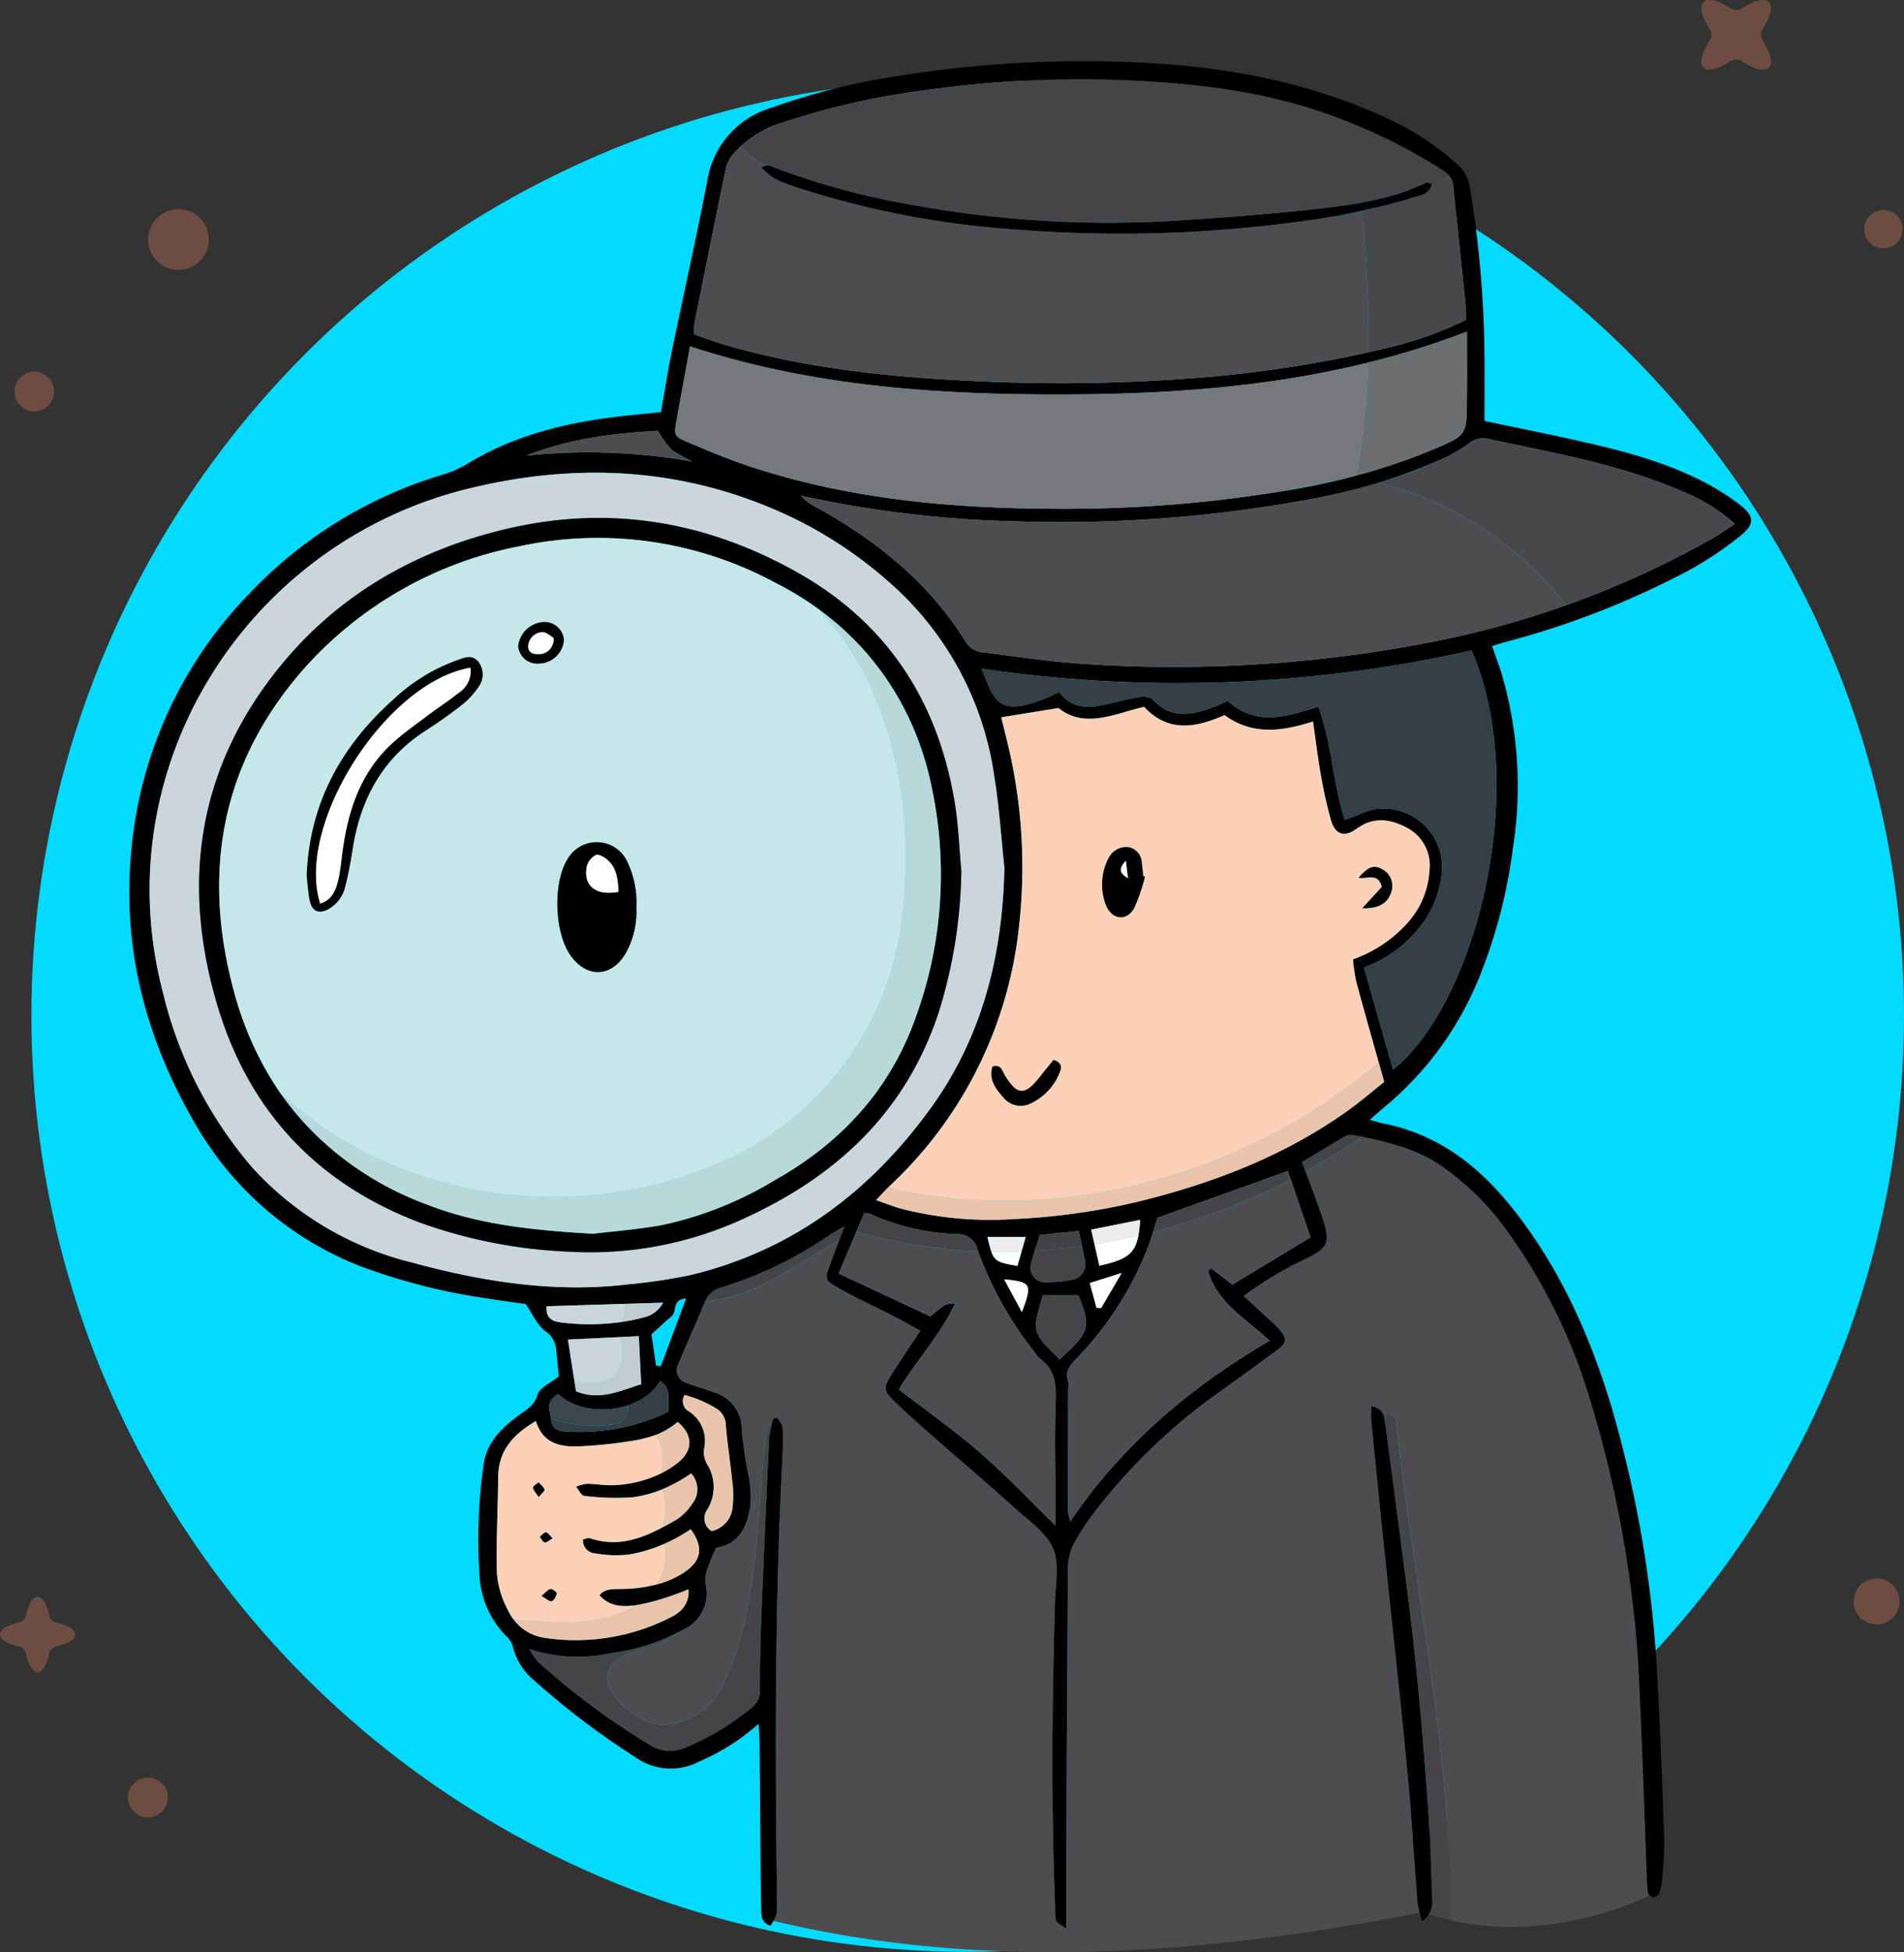 <?xml version="1.0" encoding="UTF-8"?> <svg xmlns="http://www.w3.org/2000/svg" width="224.319" height="229.98" viewBox="0 0 224.319 229.98"><rect x="0" y="0" width="224.319" height="229.98" fill="#333333" stroke="none"/><g id="Group_586" data-name="Group 586" transform="translate(-836.398 -292.265)"><g id="Group_555" data-name="Group 555" transform="translate(840.099 301.603)"><g id="Group_554" data-name="Group 554" transform="translate(0 0)"><g id="Group_553" data-name="Group 553"><g id="Group_552" data-name="Group 552"><g id="Group_551" data-name="Group 551"><circle id="Ellipse_40" data-name="Ellipse 40" cx="110.309" cy="110.309" r="110.309" fill="#02daff"></circle></g></g></g></g></g><g id="Group_584" data-name="Group 584" transform="translate(836.398 292.265)"><g id="Group_559" data-name="Group 559" transform="translate(15.08 209.424)"><g id="Group_558" data-name="Group 558"><g id="Group_557" data-name="Group 557"><g id="Group_556" data-name="Group 556"><circle id="Ellipse_41" data-name="Ellipse 41" cx="2.348" cy="2.348" r="2.348" fill="#6d4c41"></circle></g></g></g></g><g id="Group_563" data-name="Group 563" transform="translate(218.377 185.963)"><g id="Group_562" data-name="Group 562"><g id="Group_561" data-name="Group 561"><g id="Group_560" data-name="Group 560"><circle id="Ellipse_42" data-name="Ellipse 42" cx="2.708" cy="2.708" r="2.708" fill="#6d4c41"></circle></g></g></g></g><g id="Group_567" data-name="Group 567" transform="translate(219.635 24.739)"><g id="Group_566" data-name="Group 566"><g id="Group_565" data-name="Group 565"><g id="Group_564" data-name="Group 564"><circle id="Ellipse_43" data-name="Ellipse 43" cx="2.26" cy="2.26" r="2.26" fill="#6d4c41"></circle></g></g></g></g><g id="Group_571" data-name="Group 571" transform="translate(200.443)"><g id="Group_570" data-name="Group 570"><g id="Group_569" data-name="Group 569"><g id="Group_568" data-name="Group 568"><path id="Path_228" data-name="Path 228" d="M2949.826,300.221c.522-.522.193-1.762-.73-3.167a1.25,1.25,0,0,1,0-1.374c.923-1.405,1.252-2.645.73-3.167s-1.762-.193-3.167.73a1.25,1.25,0,0,1-1.374,0c-1.405-.923-2.646-1.252-3.167-.73s-.192,1.762.73,3.167a1.249,1.249,0,0,1,0,1.374c-.923,1.405-1.252,2.645-.73,3.167s1.762.193,3.167-.73a1.25,1.25,0,0,1,1.374,0C2948.063,300.414,2949.3,300.743,2949.826,300.221Z" transform="translate(-2941.869 -292.265)" fill="#6d4c41"></path></g></g></g></g><g id="Group_575" data-name="Group 575" transform="translate(0 188.122)"><g id="Group_574" data-name="Group 574" transform="translate(0 0)"><g id="Group_573" data-name="Group 573"><g id="Group_572" data-name="Group 572"><path id="Path_229" data-name="Path 229" d="M840.832,2277.182c.6,0,1.124-.9,1.4-2.242a1.016,1.016,0,0,1,.79-.79c1.339-.278,2.242-.8,2.242-1.4s-.9-1.125-2.242-1.4a1.016,1.016,0,0,1-.79-.79c-.277-1.339-.8-2.242-1.4-2.242s-1.124.9-1.4,2.242a1.016,1.016,0,0,1-.79.79c-1.339.277-2.242.8-2.242,1.4s.9,1.124,2.242,1.4a1.016,1.016,0,0,1,.79.79C839.708,2276.279,840.231,2277.182,840.832,2277.182Z" transform="translate(-836.398 -2268.314)" fill="#6d4c41"></path></g></g></g></g><g id="Group_579" data-name="Group 579" transform="translate(17.442 24.637)"><g id="Group_578" data-name="Group 578"><g id="Group_577" data-name="Group 577"><g id="Group_576" data-name="Group 576"><circle id="Ellipse_44" data-name="Ellipse 44" cx="3.582" cy="3.582" r="3.582" fill="#6d4c41"></circle></g></g></g></g><g id="Group_583" data-name="Group 583" transform="translate(1.701 43.788)"><g id="Group_582" data-name="Group 582"><g id="Group_581" data-name="Group 581"><g id="Group_580" data-name="Group 580"><circle id="Ellipse_45" data-name="Ellipse 45" cx="2.341" cy="2.341" r="2.341" fill="#6d4c41"></circle></g></g></g></g></g><g id="Group_585" data-name="Group 585" transform="translate(851.638 299.475)"><path id="Path_230" data-name="Path 230" d="M1519.544,2059.8c-1.447,10.37-.724,21.464-5.547,30.87-1.206,2.412-5.306,5.065-8.682,3.618-2.171-.965-4.823-3.376-4.582-5.306.429-3.215,5.427-2.813,8.227-5.054a27.05,27.05,0,0,1-7.852,2.361,18.351,18.351,0,0,1-9.58-.485,9.319,9.319,0,0,0,.955,1.439,86.02,86.02,0,0,0,13.36,9.926,4.38,4.38,0,0,0,4.046.258,30.119,30.119,0,0,0,8.068-4.919,2.343,2.343,0,0,0,.709-2.093c.058-2.814.087-5.63.2-8.442q.43-10.651.942-21.3a4.2,4.2,0,0,1,.156-.886A.434.434,0,0,1,1519.544,2059.8Z" transform="translate(-1444.4 -1898.726)" fill="#454547"></path><path id="Path_231" data-name="Path 231" d="M1725.733,1809.864c-.824.476-1.29.713-1.722,1a46.751,46.751,0,0,1-12.655,6.157,2.811,2.811,0,0,0-2.015,1.652l0,.008c5.957-.388,10.637-4.447,15.762-7.148C1725.3,1811.012,1725.507,1810.462,1725.733,1809.864Z" transform="translate(-1641.473 -1672.597)" fill="#454547"></path><path id="Path_232" data-name="Path 232" d="M2548.457,2040.833c0-.194-.778-.542-1.584-.672a2.966,2.966,0,0,1,.349,1.266q.627,4.492,1.2,8.992c.78,6.067,1.642,12.126,2.3,18.208.638,5.943,1.115,11.906,1.552,17.868.263,3.575.334,7.166.45,10.751a3.438,3.438,0,0,1-.357,2.038q1.26.411,2.546.7C2555.033,2080.142,2550.649,2060.787,2548.457,2040.833Z" transform="translate(-2399.273 -1880.97)" fill="#454547"></path><path id="Path_233" data-name="Path 233" d="M1710.88,1788.382a.625.625,0,0,1-.21-.3,10.514,10.514,0,0,1-.132-1.678c-.276-7.1-.486-14.205-.835-21.3a137.352,137.352,0,0,0-5.975-35.467,66.621,66.621,0,0,0-10.067-20.08,31.5,31.5,0,0,0-7.056-6.913,24.48,24.48,0,0,0-9.6-3.655q-3.229,2.207-6.69,4.1c.737,1.965,1.468,3.833,2.077,5.738.848,2.654.525,3.271-1.937,4.494a41.6,41.6,0,0,0-7.419,4.429c1.067.985,2.034,1.869,2.991,2.764a12.479,12.479,0,0,1,1.344,1.337c.761.97.677,1.473-.371,2.245-2.264,1.67-4.545,3.317-6.828,4.963a68.018,68.018,0,0,0-14.449,13.8,28.97,28.97,0,0,0-2.787,4.218,6.883,6.883,0,0,0-.62,3.02q-.145,19.738-.2,39.476c0,.75,0,1.5,0,2.707-.68-.507-1.125-.666-1.2-.928a7.629,7.629,0,0,1-.109-1.674c-.475-11.96-.361-23.921-.016-35.882.061-2.107.533-4.45-.212-6.261s-2.7-3.161-4.259-4.566c-3.394-3.059-6.88-6.016-10.313-9.032-1.426-1.253-2.846-2.517-4.206-3.84-1.158-1.127-1.208-1.563-.356-2.938,1.069-1.723,2.223-3.393,3.494-5.319-1.079-.587-2.035-1.133-3.012-1.634-2.247-1.153-4.552-2.2-6.743-3.453-1.558-.888-1.508-1.033-.887-2.717.333-.9.676-1.805,1.061-2.82-5.125,2.7-9.8,6.76-15.762,7.148-1.044,2.455-2.136,4.891-3.16,7.355a1.571,1.571,0,0,0,1.026,2.308c1.041.419,2.142.688,3.185,1.1a4.491,4.491,0,0,1,3.241,4.422,51.184,51.184,0,0,0,.81,5.412,12.947,12.947,0,0,1,.195,3.551c-.369,2.405-1.3,4.507-4.046,4.906-.4.991-.823,1.875-1.11,2.8a3.613,3.613,0,0,0-.087,1.6,4.673,4.673,0,0,1-2.448,5.152c-.3.18-.6.347-.91.505-2.8,2.24-7.8,1.838-8.227,5.054-.241,1.929,2.412,4.341,4.582,5.306,3.376,1.447,7.476-1.206,8.682-3.618,4.823-9.405,4.1-20.5,5.547-30.87a.434.434,0,0,0,.42-.01c.105-.392.241-.782.339-1.174l.5-.028c.2.376.55.743.573,1.13a30.492,30.492,0,0,1-.019,3.375c-.906,17.438-.886,34.887-.64,52.34.02,1.411.01,1.672-.414,2.387,24.853,5.988,51.282,3.951,76.118-.966a5.917,5.917,0,0,1-.229-1.1c-.437-5.329-.755-10.669-1.271-15.99-.848-8.749-1.823-17.485-2.733-26.228q-.753-7.24-1.462-14.484c-.053-.543-.007-1.1-.007-1.872a1.859,1.859,0,0,1,1.281.745c.806.13,1.584.479,1.584.672,2.193,19.953,6.577,39.308,6.449,59.153C1695.253,1793.094,1703.727,1791.648,1710.88,1788.382Z" transform="translate(-1531.731 -1572.273)" fill="#4d4d4f"></path><path id="Path_234" data-name="Path 234" d="M2453.916,1696.712a1.573,1.573,0,0,0-.991.125c-1.749,1.012-3.471,2.071-5.1,3.055.137.375.275.744.413,1.111q3.454-1.889,6.69-4.1Q2454.42,1696.8,2453.916,1696.712Z" transform="translate(-2309.651 -1570.192)" fill="#454547"></path><path id="Path_235" data-name="Path 235" d="M1047.08,522.942c-.093-.917-.195-2.027-.319-3.135a2.821,2.821,0,0,0-1.3-2.21c-.881-.625-1.355-1.822-2.289-3.176-1.124-.161-2.781-.366-4.426-.641a71.6,71.6,0,0,1-15.083-3.829,38.543,38.543,0,0,1-19.435-16.781c-5.82-10-8.653-20.76-7.5-32.338a49.725,49.725,0,0,1,13.869-30.085,51.681,51.681,0,0,1,22.923-14.071,12.594,12.594,0,0,0,2.866-1.291c5.343-3.239,11.23-4.727,17.35-5.477,1.738-.213,3.485-.363,5.381-.557.413-2.344.77-4.693,1.247-7.018,1.384-6.747,2.908-13.466,4.2-20.231a10.71,10.71,0,0,1,7.462-8.583,79.652,79.652,0,0,1,14.264-3.659,138,138,0,0,1,28.8-1.724c10.853.471,21.333,2.446,31.148,7.364a30.979,30.979,0,0,1,7.179,5.12,4.442,4.442,0,0,1,1.023,2.435,127.235,127.235,0,0,1,1.7,20.165c.01,2.381,0,4.762,0,7.164,3.429.72,6.723,1.383,10,2.107,5.149,1.136,10.282,2.364,15.052,4.686a28.943,28.943,0,0,1,5.015,3.066c1.768,1.367,1.785,2.315.024,3.711a41.5,41.5,0,0,1-6.116,4.084,100.543,100.543,0,0,1-21.558,8.4c-.464.124-.92.282-1.531.471.41,1.181.824,2.268,1.166,3.377a47.169,47.169,0,0,1,1.282,20.475,61.17,61.17,0,0,1-3.994,15.257,38.6,38.6,0,0,1-11.1,15.173c-.523.436-1.029.893-1.759,1.527.7.193,1.14.342,1.588.43,6.415,1.262,11.236,4.991,15.194,9.96,5.468,6.862,9.016,14.7,11.576,23.045a137.76,137.76,0,0,1,5.552,32.99c.342,6.181.577,12.369.777,18.556a44.906,44.906,0,0,1-.314,5.044,3.168,3.168,0,0,1-.339,1.2.834.834,0,0,1-.674.356.8.8,0,0,1-.571-.49,10.53,10.53,0,0,1-.132-1.678c-.276-7.1-.486-14.205-.835-21.3a137.36,137.36,0,0,0-5.975-35.467,66.621,66.621,0,0,0-10.066-20.08,31.5,31.5,0,0,0-7.056-6.913c-3.2-2.24-6.858-3.164-10.61-3.846a1.573,1.573,0,0,0-.991.125c-1.749,1.012-3.471,2.071-5.1,3.055.873,2.382,1.767,4.588,2.489,6.849.848,2.654.525,3.271-1.937,4.494a41.608,41.608,0,0,0-7.419,4.429c1.067.985,2.034,1.869,2.991,2.763a12.479,12.479,0,0,1,1.344,1.337c.761.97.677,1.473-.371,2.246-2.264,1.67-4.545,3.317-6.828,4.962a68.016,68.016,0,0,0-14.449,13.8,28.954,28.954,0,0,0-2.787,4.218,6.882,6.882,0,0,0-.621,3.02q-.145,19.738-.2,39.476c0,.749,0,1.5,0,2.707-.68-.507-1.125-.666-1.2-.928a7.636,7.636,0,0,1-.109-1.674c-.475-11.96-.361-23.92-.016-35.882.061-2.107.533-4.45-.212-6.261s-2.7-3.161-4.259-4.566c-3.394-3.059-6.88-6.016-10.313-9.032-1.426-1.253-2.846-2.517-4.206-3.841-1.158-1.127-1.208-1.563-.356-2.938,1.068-1.723,2.222-3.393,3.494-5.319-1.079-.587-2.035-1.133-3.012-1.635-2.247-1.153-4.552-2.2-6.743-3.453-1.558-.888-1.508-1.033-.887-2.717.5-1.367,1.028-2.727,1.694-4.489-.824.476-1.29.713-1.722,1a46.751,46.751,0,0,1-12.655,6.157,2.811,2.811,0,0,0-2.015,1.651c-1.045,2.458-2.139,4.9-3.164,7.363a1.57,1.57,0,0,0,1.026,2.308c1.041.419,2.141.688,3.185,1.1a4.491,4.491,0,0,1,3.241,4.421,51.256,51.256,0,0,0,.81,5.412,12.95,12.95,0,0,1,.195,3.55c-.369,2.405-1.3,4.507-4.046,4.906-.4.991-.823,1.875-1.11,2.8a3.609,3.609,0,0,0-.087,1.6,4.673,4.673,0,0,1-2.448,5.153,25.036,25.036,0,0,1-8.762,2.867,18.349,18.349,0,0,1-9.58-.486,9.324,9.324,0,0,0,.955,1.44,86.034,86.034,0,0,0,13.36,9.926,4.38,4.38,0,0,0,4.046.258,30.129,30.129,0,0,0,8.068-4.919,2.344,2.344,0,0,0,.709-2.093c.058-2.814.086-5.63.2-8.442q.43-10.651.942-21.3a11.087,11.087,0,0,1,.495-2.06l.5-.028c.2.376.55.743.573,1.13a30.491,30.491,0,0,1-.018,3.375c-.907,17.438-.886,34.887-.64,52.34.024,1.731.005,1.731-.772,2.961-1.164-.335-1.079-1.327-1.1-2.2-.058-2.462-.072-4.925-.093-7.388-.034-3.941-.055-7.881-.093-11.822-.006-.676-.068-1.352-.122-2.366a26.28,26.28,0,0,1-7.112,4.492,7.147,7.147,0,0,1-7.392-.559,92.191,92.191,0,0,1-11.923-9.046,7.388,7.388,0,0,1-2.475-3.826,2.518,2.518,0,0,0-.68-1.256,11.01,11.01,0,0,1-3.308-7.555,62.678,62.678,0,0,1,.474-12.631c.335-2.812,2.16-4.468,4.219-6.013.872-.654,1.795-1.1,2.172-2.4C1044.827,524.274,1046.088,523.752,1047.08,522.942Zm106.871-124.48c0-.489.036-.906-.005-1.316-.49-4.823-1.01-9.642-1.472-14.467a2.5,2.5,0,0,0-1.421-1.925,64.121,64.121,0,0,0-11.848-5.934c-8.5-3.322-17.417-4.287-26.439-4.617a131.127,131.127,0,0,0-23.128,1.309,87.418,87.418,0,0,0-15.988,3.658,12.528,12.528,0,0,0-6,3.737,4.061,4.061,0,0,0-.871,1.623c-1.276,6.119-2.506,12.248-3.73,18.378a7.064,7.064,0,0,0-.01,1.294c1.312.439,2.561.907,3.838,1.276,9.24,2.669,18.74,3.677,28.29,4.162a204.978,204.978,0,0,0,26.348-.28,142.873,142.873,0,0,0,22.879-3.522A42.862,42.862,0,0,0,1153.951,398.462ZM1099.2,445.3c.182.746.4,1.623.612,2.5a62.3,62.3,0,0,1,1.4,22.827,48.8,48.8,0,0,1-15.3,30.021c-.443.423-.848.886-1.467,1.537,1.195.406,2.147.8,3.134,1.054a42.261,42.261,0,0,0,12.974,1.183,79.17,79.17,0,0,0,14.6-2.02c8.808-2.145,17.174-5.324,24.633-10.591,1.6-1.127,3.08-2.412,4.527-3.554-1.147-4.087-2.247-7.931-3.291-11.79a21.786,21.786,0,0,1-.388-2.66,15.376,15.376,0,0,0,6.125-3.967,10.076,10.076,0,0,0,2.877-6.4,5.017,5.017,0,0,0-2.645-5.118c-1.96-1.048-3.944-1.331-5.941.12-1.449,1.053-2.526.68-3.02-1.028a52.165,52.165,0,0,1-1.19-5.345c-.365-2.053-.611-4.127-.92-6.273-3.711,1.2-7.188,1.636-10.423-.75-3.342,1.478-6.6,2.113-9.477-.97-3.5.805-6.992,2.617-10.089.138Zm86.433-22.783a20.6,20.6,0,0,0-6.05-3.768c-7.4-3.25-15.314-4.595-23.138-6.272a2.472,2.472,0,0,0-2.137.556,18.152,18.152,0,0,1-3.277,1.882,66.6,66.6,0,0,1-15.284,4.664,161.387,161.387,0,0,1-35.275,2.618,131.044,131.044,0,0,1-23.227-2.659c-.539-.109-1.078-.213-1.618-.319a5.534,5.534,0,0,0,1.756,1.311c7.123,3.939,13.332,8.907,17.663,15.923a2.708,2.708,0,0,0,2.286,1.216c3.834.493,7.666,1.084,11.518,1.331a158.188,158.188,0,0,0,42.593-2.884,109.8,109.8,0,0,0,31.61-11.935C1183.9,423.707,1184.681,423.135,1185.637,422.515Zm-86.068,40.5c-.383-3.561-.608-7.148-1.181-10.678a37.333,37.333,0,0,0-12.038-22.637,50.073,50.073,0,0,0-11.864-7.983c-12.272-5.83-25.045-6.552-38.082-3.354-26.249,6.438-42.873,33.008-35.972,59.327a49.224,49.224,0,0,0,10.545,20.661,37.513,37.513,0,0,0,18.762,11.164c8.4,2.29,16.907,3.634,25.644,2.57a63.558,63.558,0,0,0,7.284-1.1c11.964-2.9,21.169-9.862,28.27-19.714C1097,482.869,1099.354,473.293,1099.569,463.017Zm54.5-63.155c-14.877,5.707-30.206,7.257-45.705,7.386-15.459.129-30.845-.733-45.828-5.652-.551,3.018-1.089,5.913-1.605,8.812-.288,1.617-.289,1.776,1.243,2.433,2.512,1.078,5.047,2.131,7.642,2.98,11.409,3.732,23.207,4.839,35.125,4.908a158.225,158.225,0,0,0,26.673-1.958,78.728,78.728,0,0,0,18.64-5.092c3.753-1.624,3.769-1.621,3.81-5.626C1154.094,405.4,1154.072,402.748,1154.072,399.862Zm-14.395,57.516c1.552-.517,2.847-1.292,4.158-1.321a6.925,6.925,0,0,1,7.21,8.128,12.12,12.12,0,0,1-3.146,6.556,14.567,14.567,0,0,1-5.955,4.027l3.42,12.041c9.758-7.827,16.268-33.318,9.246-49.381a158.46,158.46,0,0,1-57.711,2.15c.334.819.586,1.467.861,2.105.88,2.045,1.9,2.619,4.126,2.2a14.948,14.948,0,0,0,2.4-.774c.575-.215,1.123-.506,1.754-.8,1.385,1.9,3.233,1.939,5.181,1.534,1.373-.285,2.727-.677,4.109-.9.56-.092,1.416-.1,1.719.238,2.165,2.392,4.626,1.86,7.165.906.577-.216,1.132-.491,1.67-.728,3.366,3.085,6.991,1.815,10.684.691C1138.189,448.519,1138.284,453.164,1139.678,457.378Zm-32.334,82.648c6.164-9.084,14.135-15.81,23.477-21.278-2.738-2.577-6.162-4.443-7.247-8.2l.344-.354,2.528,1.935,9.193-5.565-2.664-7.815-15.358,5.519c-.412,1.256-.77,2.617-1.3,3.908a39.393,39.393,0,0,1-8.212,12.649c-.77.793-1.446,1.529-.986,2.746a2.587,2.587,0,0,1-.018.836q-.012,7.271-.011,14.542A6.3,6.3,0,0,0,1107.344,540.026Zm-57.421,2.129c.318-.062.608-.217.821-.145,3.811,1.3,7.009-.364,10.142-2.151a6.307,6.307,0,0,0,1.916-1.911,2.749,2.749,0,0,0-.133-3.569,15.581,15.581,0,0,1-6.961,2.819,30.341,30.341,0,0,1-5.628-.171c-.354-.031-.651-.707-.975-1.085a4.885,4.885,0,0,1,1.275-.344c1.12.007,2.248.241,3.356.155a12.95,12.95,0,0,0,7.415-2.672c1.781-1.453,1.739-3.248-.071-4.768a10.293,10.293,0,0,1-5.534,2.251,53.471,53.471,0,0,1-5.862.617c-2.344.134-4.482-.273-5.308-2.974-2.618,1.545-4.409,3.438-4.438,6.559-.036,3.792-.255,7.586-.149,11.372a10.935,10.935,0,0,0,1.222,4.2,5.7,5.7,0,0,0,4.31,3.4,24.6,24.6,0,0,0,15.309-2.6,3.133,3.133,0,0,0,.519-.359,3.005,3.005,0,0,0,1.206-2.748c-6.1,2.4-8.854,2.587-10.489.695.733-.882,1.767-.69,2.706-.736a13.776,13.776,0,0,0,7.236-1.923c2.1-1.4,2.366-2.981.809-5.115a18.239,18.239,0,0,1-7.35,2.992,14.262,14.262,0,0,1-3.944-.147A1.515,1.515,0,0,1,1049.922,542.155Zm37.221-17.676c3.29,2.54,6.57,4.848,9.584,7.461,2.986,2.588,5.7,5.485,8.87,8.567,0-1.162,0-1.844,0-2.525-.013-3.868-.147-7.74.007-11.6.088-2.2.075-4.175-1.918-5.584a3.144,3.144,0,0,1-.52-.66,42.836,42.836,0,0,1-6.752-12.1,2.324,2.324,0,0,0-2.4-1.845,26.685,26.685,0,0,1-10.2-2.365,2.978,2.978,0,0,0-.743-.127l-3.014,7.129,10.8,5.048c1.7-1.454,1.7-1.454,2.907-1.535C1092.006,518.123,1089.224,521.044,1087.143,524.479Zm-30.642-6.271-8.349.4.949,6.091c2.841,1.164,5.23-.08,7.68-.826C1056.68,521.835,1056.591,520.029,1056.5,518.208Zm8.579,22.972a3.193,3.193,0,0,0,2.486-3.012,12.836,12.836,0,0,0-.086-3.125c-.212-2.081-.54-4.15-.722-6.233a2.363,2.363,0,0,0-.964-1.975,13.82,13.82,0,0,0-3.9-1.7,1.384,1.384,0,0,0,.553,1.961,4.143,4.143,0,0,1,1.734,4.414,2.9,2.9,0,0,0,.33,1.722,5.084,5.084,0,0,1,.073,5.387A1.757,1.757,0,0,0,1065.081,541.18ZM1047,525.039c-1.6.883-.913,2.168-.78,3.254.114.933,1.006,1.124,1.776,1.148a24.034,24.034,0,0,0,12.023-2.348c-.215-1.292.466-2.716-1.027-3.6C1056.933,527.174,1050.269,528.034,1047,525.039Zm57.093-11.646c-1.21,4.287-1.421,4.21,1.984,7.548,3.531-3.206,3.706-3.77,2.276-7.371-.023-.057-.1-.092-.2-.177Zm-60.79-98.935a70.382,70.382,0,0,1,19.477.7,22.858,22.858,0,0,1-2.366-1.342,12.211,12.211,0,0,1-1.671-2.276C1053.521,411.842,1048.285,412.464,1043.3,414.459Zm60.443,91.838c-.383,1.239-.774,2.286-1.021,3.367a1.71,1.71,0,0,0,1.8,2.188,15.081,15.081,0,0,0,2.911-.282,1.844,1.844,0,0,0,1.574-2.439c-.187-1.083-.44-2.155-.682-3.321Zm-44.39,7.967-13.721.422c-.141,1.715,1.07,1.842,2.06,1.948a25.581,25.581,0,0,0,9.406-.639A3.392,3.392,0,0,0,1059.354,514.264Zm51.407-4.352c3.867-.867,4.553-1.644,4.807-5.413l-5.778,1.16Zm-13.192-3.388c.695,2.9.715,2.914,3.534,3.4l.977-3.4Zm-39.58,11.471c.155,1.056.347,2.377.541,3.7l.568.047,2.979-7.973c-1.714.107-1.048,1.535-1.706,2.084C1059.625,516.474,1058.925,517.148,1057.989,517.994Zm52.435-3.122.548.018,2.409-4.123-3.752,1.179Zm-8.8.5c1.252-3.329,1.127-3.542-2.081-3.858Z" transform="translate(-996.478 -368)"></path><path id="Path_236" data-name="Path 236" d="M2533.245,2032.336c1.484.306,1.518,1.212,1.629,2.011q.627,4.492,1.2,8.992c.78,6.068,1.642,12.127,2.295,18.208.638,5.943,1.115,11.906,1.553,17.868.263,3.575.334,7.166.45,10.751a2.907,2.907,0,0,1-1.142,2.878,15.5,15.5,0,0,1-.51-2.134c-.437-5.329-.756-10.669-1.271-15.99-.848-8.749-1.823-17.485-2.733-26.228q-.753-7.24-1.462-14.484C2533.2,2033.665,2533.245,2033.112,2533.245,2032.336Z" transform="translate(-2386.927 -1873.89)"></path><path id="Path_237" data-name="Path 237" d="M1835.151,401.534a5.259,5.259,0,0,0-.771-.586,64.1,64.1,0,0,0-11.848-5.934c-8.5-3.322-17.417-4.287-26.438-4.617a131.128,131.128,0,0,0-23.128,1.309,87.414,87.414,0,0,0-15.988,3.659,13.624,13.624,0,0,0-5.275,2.947,19.081,19.081,0,0,0,3.008,2.212,2.546,2.546,0,0,1,1.478.343,87.284,87.284,0,0,0,15.227,4.144,129.34,129.34,0,0,0,30.661,2.032c5.752-.346,11.505-.776,17.232-1.4,4.531-.493,9.073-1.129,13.278-3.109.142-.067.375.06.647.112-.009.043-.021.082-.033.123A11.088,11.088,0,0,0,1835.151,401.534Z" transform="translate(-1679.804 -388.195)" fill="#454547"></path><path id="Path_238" data-name="Path 238" d="M1773.989,481.817c-.863.2-1.73.377-2.6.519a156.461,156.461,0,0,1-38.063,1.65,106.475,106.475,0,0,1-26.016-5.015c-2.351-.805-2.762-1.043-4.029-2.292a1.313,1.313,0,0,1,.444-.2,19.079,19.079,0,0,1-3.008-2.212,9.1,9.1,0,0,0-.726.79,4.061,4.061,0,0,0-.871,1.623c-1.276,6.119-2.506,12.248-3.73,18.378a7.054,7.054,0,0,0-.01,1.294c1.312.439,2.561.907,3.838,1.276,9.24,2.669,18.74,3.676,28.29,4.162a204.978,204.978,0,0,0,26.348-.28,145.622,145.622,0,0,0,20.937-3.067A133.145,133.145,0,0,0,1773.989,481.817Z" transform="translate(-1628.817 -464.149)" fill="#4d4d4f"></path><path id="Path_239" data-name="Path 239" d="M2533.672,523.919c-.49-4.823-1.01-9.642-1.471-14.467a2.023,2.023,0,0,0-.65-1.34,11.083,11.083,0,0,1-1.949,1.236c-.272.968-1.14,1.2-1.841,1.4-2.121.581-4.242,1.2-6.385,1.7a133.146,133.146,0,0,1,.8,16.624q.972-.221,1.942-.455a42.86,42.86,0,0,0,9.558-3.375C2533.677,524.746,2533.713,524.328,2533.672,523.919Z" transform="translate(-2376.204 -494.773)" fill="#48484a"></path><path id="Path_240" data-name="Path 240" d="M1922,1621.81c-.414.4-.807.849-1.389,1.462,1.195.406,2.146.8,3.133,1.054a42.269,42.269,0,0,0,12.975,1.183,79.17,79.17,0,0,0,14.6-2.02c8.808-2.145,17.174-5.324,24.633-10.591,1.6-1.127,3.08-2.412,4.527-3.554-.217-.775-.432-1.538-.646-2.3C1964.309,1620.363,1942.019,1626.437,1922,1621.81Z" transform="translate(-1832.631 -1489.089)" fill="#ebc4ac"></path><path id="Path_241" data-name="Path 241" d="M1996.36,1181.284c-1.96-1.048-3.944-1.331-5.941.12-1.449,1.053-2.527.68-3.02-1.028a52.107,52.107,0,0,1-1.19-5.345c-.365-2.053-.611-4.127-.92-6.273-3.711,1.2-7.188,1.636-10.423-.75-3.342,1.479-6.6,2.113-9.477-.97-3.5.805-6.993,2.617-10.089.138l-6.74,1.091c.182.746.4,1.623.612,2.5a62.3,62.3,0,0,1,1.4,22.827,48.8,48.8,0,0,1-15.3,30.021l-.077.075c20.02,4.627,42.311-1.447,57.833-14.762-.915-3.246-1.8-6.365-2.644-9.493a21.778,21.778,0,0,1-.388-2.66,15.376,15.376,0,0,0,6.125-3.967,10.077,10.077,0,0,0,2.878-6.4A5.017,5.017,0,0,0,1996.36,1181.284Zm-40.915,28.778a6.721,6.721,0,0,1-3.338,3.643,2.6,2.6,0,0,1-3.272-.622c-.927-1.038-1.788-2.148-1.305-3.678,1-.282,1.123.493,1.426,1,1.463,2.438,2.379,2.487,4.159.214.542-.692,1.1-1.372,1.6-1.989C1955.7,1208.948,1955.671,1209.508,1955.445,1210.062Zm8.761-19.3c-.856,1.528-2.537,1.372-3.258-.231a6.7,6.7,0,0,1,.281-5.714,2.3,2.3,0,0,1,2.479-1.212,1.96,1.96,0,0,1,1.411,1.89c.072.486.105.977.156,1.466l.205.079A20.854,20.854,0,0,1,1964.207,1190.759Zm30.333-2.045c-.382,1.406-1.447,2.107-3.442,2.041l2.3-2.5c-.408-1.684-1.6-.958-2.742-1.075,1.206-1.383,1.818-1.555,2.821-.986A2.2,2.2,0,0,1,1994.539,1188.714Z" transform="translate(-1845.834 -1090.969)" fill="#fcd1b7"></path><path id="Path_242" data-name="Path 242" d="M2584.581,844.658a20.593,20.593,0,0,0-6.05-3.768c-7.4-3.25-15.313-4.595-23.138-6.272a2.472,2.472,0,0,0-2.137.556,18.142,18.142,0,0,1-3.277,1.882,52.821,52.821,0,0,1-7.364,2.75,40.5,40.5,0,0,1,22.071,14.432A112.174,112.174,0,0,0,2582,846.323C2582.841,845.851,2583.625,845.279,2584.581,844.658Z" transform="translate(-2395.422 -790.143)" fill="#48484a"></path><path id="Path_243" data-name="Path 243" d="M1895.95,889.674c-2.6.77-5.251,1.381-7.921,1.913a161.4,161.4,0,0,1-35.275,2.618,131.05,131.05,0,0,1-23.227-2.659c-.538-.109-1.078-.213-1.618-.319a5.533,5.533,0,0,0,1.756,1.311c7.123,3.939,13.332,8.907,17.663,15.923a2.708,2.708,0,0,0,2.286,1.216c3.834.493,7.666,1.084,11.518,1.331a158.188,158.188,0,0,0,42.593-2.884,108.043,108.043,0,0,0,14.295-4.019A40.5,40.5,0,0,0,1895.95,889.674Z" transform="translate(-1748.756 -840.01)" fill="#4d4d4f"></path><path id="Path_244" data-name="Path 244" d="M1122.273,923.809c-.215,10.276-2.573,19.851-8.632,28.257-7.1,9.852-16.306,16.817-28.27,19.714a63.558,63.558,0,0,1-7.284,1.1c-8.736,1.063-17.243-.28-25.644-2.57a37.512,37.512,0,0,1-18.762-11.164,49.224,49.224,0,0,1-10.545-20.661c-6.9-26.319,9.724-52.889,35.972-59.327,13.037-3.2,25.81-2.476,38.082,3.354a50.067,50.067,0,0,1,11.864,7.983,37.332,37.332,0,0,1,12.038,22.637C1121.666,916.661,1121.89,920.248,1122.273,923.809Zm-5.072.357c-.248-2.657-.338-5.339-.77-7.966-1.963-11.937-7.925-21.209-18.59-27.2-10.732-6.025-22.134-7.944-34.181-5.115-10.5,2.466-19.579,7.564-26.472,15.9-9.693,11.716-11.967,25.11-7.817,39.641,3.625,12.692,11.6,21.446,23.959,26.168a58.834,58.834,0,0,0,17.5,3.449,43.174,43.174,0,0,0,21.275-4.146c10.844-5.062,18.783-12.715,22.506-24.3A58.444,58.444,0,0,0,1117.2,924.166Z" transform="translate(-1019.182 -828.791)" fill="#cad6dc"></path><path id="Path_245" data-name="Path 245" d="M2528.054,702.681a98.63,98.63,0,0,1-11.651,3.645,88.206,88.206,0,0,1-1.376,13.3,63.928,63.928,0,0,0,9.212-3.133c3.753-1.624,3.768-1.621,3.81-5.626C2528.076,708.219,2528.054,705.567,2528.054,702.681Z" transform="translate(-2370.46 -670.819)" fill="#6d6e70"></path><path id="Path_246" data-name="Path 246" d="M1719.55,726.543c-15.459.128-30.845-.733-45.828-5.653-.551,3.018-1.089,5.914-1.605,8.813-.288,1.617-.288,1.776,1.243,2.433,2.512,1.078,5.047,2.131,7.642,2.98,11.409,3.732,23.207,4.839,35.125,4.908a158.222,158.222,0,0,0,26.674-1.958c3.176-.523,6.328-1.147,9.428-1.96a88.2,88.2,0,0,0,1.376-13.3C1742.423,725.57,1731.033,726.447,1719.55,726.543Z" transform="translate(-1607.661 -687.295)" fill="#77787b"></path><path id="Path_247" data-name="Path 247" d="M2094.086,1117.236c-1.394-4.214-1.489-8.858-3.113-13.327-3.693,1.124-7.318,2.394-10.684-.691-.539.236-1.094.511-1.67.728-2.539.953-5,1.486-7.165-.906-.3-.335-1.159-.33-1.719-.238-1.382.227-2.736.619-4.109.9-1.948.4-3.8.367-5.181-1.534-.631.29-1.178.581-1.754.8a14.931,14.931,0,0,1-2.4.774c-2.224.422-3.246-.152-4.126-2.2-.275-.639-.527-1.286-.861-2.105a158.461,158.461,0,0,0,57.711-2.15c7.021,16.063.512,41.553-9.246,49.38l-3.42-12.041a14.566,14.566,0,0,0,5.955-4.027,12.122,12.122,0,0,0,3.146-6.556,6.925,6.925,0,0,0-7.21-8.128C2096.933,1115.943,2095.638,1116.718,2094.086,1117.236Z" transform="translate(-1950.886 -1027.858)" fill="#343f46"></path><path id="Path_248" data-name="Path 248" d="M2279.3,1741.363l-15.357,5.519c-.179.546-.349,1.112-.526,1.683a78.538,78.538,0,0,0,16.222-6.209Z" transform="translate(-2142.801 -1610.618)" fill="#454547"></path><path id="Path_249" data-name="Path 249" d="M2176.582,1764.178l9.193-5.565-2.326-6.823a78.524,78.524,0,0,1-16.222,6.209c-.23.743-.474,1.495-.773,2.225a39.387,39.387,0,0,1-8.212,12.649c-.769.793-1.446,1.529-.986,2.746a2.587,2.587,0,0,1-.018.836q-.012,7.271-.01,14.542a6.3,6.3,0,0,0,.252,1.08c6.164-9.084,14.135-15.81,23.477-21.278-2.738-2.577-6.162-4.443-7.247-8.2l.344-.354Z" transform="translate(-2046.613 -1620.052)" fill="#4d4d4f"></path><path id="Path_250" data-name="Path 250" d="M1492.758,2259.064a29.475,29.475,0,0,1-6.184,1.876c-4.177,2.6-9.617,2.1-14.406,1.678a5.415,5.415,0,0,0,3.557,2.153,24.6,24.6,0,0,0,15.309-2.6,3.143,3.143,0,0,0,.519-.36A3,3,0,0,0,1492.758,2259.064Z" transform="translate(-1426.882 -2079.033)" fill="#ebc4ac"></path><path id="Path_251" data-name="Path 251" d="M1653.732,2184.7a20.9,20.9,0,0,1-3.1,1.724,6.649,6.649,0,0,1-.84,4.766,10.265,10.265,0,0,0,3.133-1.374C1655.02,2188.419,1655.289,2186.833,1653.732,2184.7Z" transform="translate(-1587.594 -2011.747)" fill="#ebc4ac"></path><path id="Path_252" data-name="Path 252" d="M1650.96,2051.951a7.483,7.483,0,0,1-2.535,1.511,5.874,5.874,0,0,1,.573,4.563,10.742,10.742,0,0,0,2.034-1.306C1652.813,2055.266,1652.771,2053.471,1650.96,2051.951Z" transform="translate(-1586.359 -1891.637)" fill="#ebc4ac"></path><path id="Path_253" data-name="Path 253" d="M1469.9,2052.456a16.61,16.61,0,0,1-3,.74,53.486,53.486,0,0,1-5.862.617c-2.344.134-4.482-.273-5.308-2.974-2.618,1.545-4.409,3.438-4.439,6.559-.036,3.792-.254,7.586-.149,11.372a10.94,10.94,0,0,0,1.222,4.2,7.052,7.052,0,0,0,.754,1.246c4.788.419,10.229.925,14.406-1.678-2.074.3-3.373-.1-4.3-1.182.732-.882,1.767-.69,2.706-.736a20.071,20.071,0,0,0,4.1-.549,6.649,6.649,0,0,0,.84-4.766,16.664,16.664,0,0,1-4.248,1.268,14.26,14.26,0,0,1-3.944-.147,1.515,1.515,0,0,1-1.4-1.641c.318-.062.608-.217.821-.145,3.13,1.064,5.847.135,8.454-1.222a6.189,6.189,0,0,0,.05-4.527,12.245,12.245,0,0,1-3.539.937,30.352,30.352,0,0,1-5.628-.171c-.354-.031-.651-.707-.975-1.085a4.894,4.894,0,0,1,1.275-.344c1.12.007,2.248.241,3.356.155a14.522,14.522,0,0,0,5.38-1.366A5.874,5.874,0,0,0,1469.9,2052.456Zm-14.5,6.233c-.024-.174.412-.412.641-.621.248.276.6.519.7.841.051.163-.35.468-.678.87C1455.752,2059.309,1455.441,2059.017,1455.4,2058.688Zm1.514,5.271c.212,0,.429.359.783.69-.418.236-.705.531-.925.487s-.383-.422-.57-.655C1456.434,2064.294,1456.669,2063.963,1456.909,2063.96Zm.685,8.1c-.263.071-.646-.309-1.194-.611.462-.383.72-.742,1.037-.807.215-.044.753.37.729.5C1458.1,2071.488,1457.862,2071.985,1457.594,2072.057Z" transform="translate(-1407.833 -1890.631)" fill="#fcd1b7"></path><path id="Path_254" data-name="Path 254" d="M1658.755,2115.663a21.149,21.149,0,0,1-3.422,1.882,6.189,6.189,0,0,1-.05,4.527c.567-.3,1.129-.61,1.689-.929a6.311,6.311,0,0,0,1.917-1.911A2.749,2.749,0,0,0,1658.755,2115.663Z" transform="translate(-1592.564 -1949.284)" fill="#ebc4ac"></path><path id="Path_255" data-name="Path 255" d="M1910.363,1797.953c-.021-.056-.042-.111-.062-.166a2.324,2.324,0,0,0-2.4-1.845,26.686,26.686,0,0,1-10.2-2.365,2.976,2.976,0,0,0-.743-.127l-.958,2.266.121-.053A61.066,61.066,0,0,0,1910.363,1797.953Z" transform="translate(-1810.365 -1657.746)" fill="#454547"></path><path id="Path_256" data-name="Path 256" d="M1898.033,1831.577a3.132,3.132,0,0,1-.52-.66,42.831,42.831,0,0,1-6.69-11.93,61.06,61.06,0,0,1-14.242-2.29l-.121.053-2.056,4.863,10.8,5.048c1.7-1.454,1.7-1.454,2.907-1.535-1.757,3.776-4.539,6.7-6.62,10.133,3.29,2.54,6.57,4.848,9.584,7.461,2.986,2.588,5.7,5.485,8.87,8.567,0-1.162,0-1.844,0-2.526-.013-3.868-.147-7.74.007-11.6C1900.039,1834.965,1900.026,1832.986,1898.033,1831.577Z" transform="translate(-1790.825 -1678.781)" fill="#4d4d4f"></path><path id="Path_257" data-name="Path 257" d="M1545.134,1951.127a6.043,6.043,0,0,0,.37-4.247l-6.235.3.733,4.707A4.441,4.441,0,0,0,1545.134,1951.127Z" transform="translate(-1487.595 -1796.569)" fill="#cad6dc"></path><path id="Path_258" data-name="Path 258" d="M1554.586,1945.8l-2.115.1a6.042,6.042,0,0,1-.37,4.247,4.441,4.441,0,0,1-5.132.762l.216,1.384c2.841,1.164,5.23-.08,7.68-.826C1554.765,1949.43,1554.676,1947.624,1554.586,1945.8Z" transform="translate(-1494.563 -1795.594)" fill="#c0ccd2"></path><path id="Path_259" data-name="Path 259" d="M1684.966,2034.624a1.757,1.757,0,0,1-.495-2.56,5.085,5.085,0,0,0-.073-5.387,2.9,2.9,0,0,1-.33-1.722,4.143,4.143,0,0,0-1.734-4.414,1.385,1.385,0,0,1-.553-1.961,13.82,13.82,0,0,1,3.9,1.7,2.363,2.363,0,0,1,.964,1.975c.182,2.083.51,4.152.722,6.233a12.837,12.837,0,0,1,.086,3.125A3.193,3.193,0,0,1,1684.966,2034.624Z" transform="translate(-1616.363 -1861.444)" fill="#ebc4ac"></path><path id="Path_260" data-name="Path 260" d="M1523.793,2021.1a1.818,1.818,0,0,0,1.649-2.209c-2.747.9-6.134.539-8.186-1.339-1.453.8-1.018,1.939-.828,2.956A17.15,17.15,0,0,0,1523.793,2021.1Z" transform="translate(-1466.736 -1860.516)" fill="#3b464e"></path><path id="Path_261" data-name="Path 261" d="M1531.259,2001.287a6.606,6.606,0,0,1-3.806,2.888,1.818,1.818,0,0,1-1.649,2.209,17.151,17.151,0,0,1-7.366-.592c.019.1.036.2.048.3.114.933,1.007,1.124,1.776,1.148a24.035,24.035,0,0,0,12.023-2.348C1532.071,2003.6,1532.752,2002.173,1531.259,2001.287Z" transform="translate(-1468.748 -1845.796)" fill="#343f46"></path><path id="Path_262" data-name="Path 262" d="M2119.2,1895.225h4.056c.1.085.181.12.2.177,1.429,3.6,1.255,4.165-2.276,7.371C2117.777,1899.436,2117.988,1899.512,2119.2,1895.225Z" transform="translate(-2011.586 -1749.832)" fill="#454547"></path><path id="Path_263" data-name="Path 263" d="M1488.308,828.257c4.984-1.994,10.221-2.617,15.439-2.92a12.225,12.225,0,0,0,1.671,2.276,22.857,22.857,0,0,0,2.367,1.342A70.385,70.385,0,0,0,1488.308,828.257Z" transform="translate(-1441.485 -781.798)" fill="#4d4d4f"></path><path id="Path_264" data-name="Path 264" d="M2122.1,1815.565l-4.577.487c-.2.664-.412,1.272-.6,1.86q2.786-.16,5.559-.544C2122.359,1816.783,2122.228,1816.188,2122.1,1815.565Z" transform="translate(-2010.256 -1677.755)" fill="#434345"></path><path id="Path_265" data-name="Path 265" d="M2117.928,1834.5q-2.771.383-5.559.544c-.161.51-.308,1.005-.423,1.507a1.71,1.71,0,0,0,1.8,2.189,15.1,15.1,0,0,0,2.911-.282,1.844,1.844,0,0,0,1.574-2.439C2118.138,1835.518,2118.036,1835.014,2117.928,1834.5Z" transform="translate(-2005.701 -1694.891)" fill="#454547"></path><path id="Path_266" data-name="Path 266" d="M1521.884,1905.832l-9.188.282c-.141,1.715,1.07,1.842,2.06,1.948a26.845,26.845,0,0,0,6.8-.1A3.34,3.34,0,0,0,1521.884,1905.832Z" transform="translate(-1463.541 -1759.429)" fill="#cad6dc"></path><path id="Path_267" data-name="Path 267" d="M1606.179,1904.506a3.34,3.34,0,0,1-.33,2.129,23.235,23.235,0,0,0,2.608-.538,3.392,3.392,0,0,0,2.255-1.73Z" transform="translate(-1547.836 -1758.103)" fill="#c0ccd2"></path><path id="Path_268" data-name="Path 268" d="M2192.492,1801.8l-5.778,1.16.4,1.734q2.6-.414,5.165-1.015A15.664,15.664,0,0,0,2192.492,1801.8Z" transform="translate(-2073.403 -1665.296)" fill="#ededed"></path><path id="Path_269" data-name="Path 269" d="M2190.874,1822.546l.575,2.519c3.116-.7,4.166-1.34,4.589-3.534Q2193.473,1822.131,2190.874,1822.546Z" transform="translate(-2077.166 -1683.153)" fill="#fff"></path><path id="Path_270" data-name="Path 270" d="M2062.375,1824.772l.489-1.7h-4.512c.181.752.316,1.309.466,1.731Q2060.6,1824.834,2062.375,1824.772Z" transform="translate(-1957.261 -1684.544)" fill="#ededed"></path><path id="Path_271" data-name="Path 271" d="M2063.247,1841c.428,1.2.981,1.31,3.068,1.672l.488-1.7Q2065.025,1841.029,2063.247,1841Z" transform="translate(-1961.69 -1700.74)" fill="#fff"></path><path id="Path_272" data-name="Path 272" d="M2185.83,1871.751l-.794-2.926,3.752-1.179-2.409,4.123Z" transform="translate(-2071.884 -1724.878)" fill="#fff"></path><path id="Path_273" data-name="Path 273" d="M2081.216,1879.341l-2.081-3.858C2082.343,1875.8,2082.468,1876.012,2081.216,1879.341Z" transform="translate(-1976.065 -1731.969)" fill="#fff"></path><path id="Path_274" data-name="Path 274" d="M1857.6,499.319c-.23,1.073-1.144,1.318-1.874,1.518a88.4,88.4,0,0,1-8.986,2.216,156.462,156.462,0,0,1-38.063,1.65,106.48,106.48,0,0,1-26.016-5.015c-2.351-.805-2.762-1.043-4.029-2.292.724-.5,1.324-.082,1.923.141a87.276,87.276,0,0,0,15.227,4.144,129.338,129.338,0,0,0,30.661,2.032c5.752-.346,11.5-.776,17.232-1.4,4.531-.493,9.072-1.129,13.278-3.109C1857.1,499.14,1857.329,499.267,1857.6,499.319Z" transform="translate(-1704.171 -484.866)"></path><path id="Path_275" data-name="Path 275" d="M2205.259,1343.98a20.915,20.915,0,0,1-1.276,3.722c-.856,1.528-2.537,1.372-3.258-.231a6.705,6.705,0,0,1,.282-5.714,2.3,2.3,0,0,1,2.479-1.212,1.96,1.96,0,0,1,1.411,1.89c.072.486.105.977.156,1.466Zm-2,.178c-.069-.579-.139-1.158-.245-2.043C2202.119,1343.04,2202.281,1343.594,2203.258,1344.158Z" transform="translate(-2085.611 -1247.912)"></path><path id="Path_276" data-name="Path 276" d="M2063.383,1604.68c1-.282,1.123.494,1.426,1,1.463,2.438,2.379,2.487,4.159.214.542-.692,1.1-1.372,1.6-1.989.994.32.96.88.735,1.434a6.723,6.723,0,0,1-3.338,3.644,2.605,2.605,0,0,1-3.272-.622C2063.761,1607.32,2062.9,1606.209,2063.383,1604.68Z" transform="translate(-1961.687 -1486.244)"></path><path id="Path_277" data-name="Path 277" d="M2517.673,1366.35c1.206-1.383,1.818-1.555,2.821-.986a2.2,2.2,0,0,1,1.065,2.519c-.382,1.406-1.447,2.107-3.441,2.041l2.3-2.5C2520.007,1365.741,2518.813,1366.467,2517.673,1366.35Z" transform="translate(-2372.854 -1270.138)"></path><path id="Path_278" data-name="Path 278" d="M1172.527,974.852a58.443,58.443,0,0,1-2.586,16.428c-3.723,11.587-11.662,19.24-22.506,24.3a43.173,43.173,0,0,1-21.275,4.146,58.834,58.834,0,0,1-17.5-3.449c-12.359-4.723-20.333-13.477-23.959-26.168-4.151-14.53-1.876-27.925,7.816-39.641,6.893-8.332,15.973-13.43,26.472-15.9,12.047-2.829,23.449-.91,34.181,5.115,10.665,5.988,16.627,15.259,18.59,27.2C1172.189,969.513,1172.279,972.195,1172.527,974.852Zm-43.4,42.767c2.123-.259,5.143-.492,8.111-1.02a42.661,42.661,0,0,0,13.259-5.268c7.753-4.342,13.525-10.532,16.565-18.974a49.225,49.225,0,0,0,2.079-26.8,34,34,0,0,0-18.446-24.583,44.035,44.035,0,0,0-30.256-4.341,45.458,45.458,0,0,0-25.547,14.634c-9.515,10.939-11.826,23.639-8.143,37.5,3.3,12.438,11.046,20.929,23.092,25.517C1115.778,1016.541,1121.973,1017.2,1129.131,1017.619Z" transform="translate(-1074.508 -879.477)"></path><path id="Path_279" data-name="Path 279" d="M1506.631,2259.592c.462-.383.719-.742,1.037-.808.215-.044.753.37.729.5-.063.346-.3.844-.573.916S1507.178,2259.894,1506.631,2259.592Z" transform="translate(-1458.064 -2078.777)"></path><path id="Path_280" data-name="Path 280" d="M1496.727,2128.471c-.306-.469-.616-.76-.662-1.089-.024-.174.412-.412.641-.621.248.276.6.519.7.841C1497.456,2127.765,1497.056,2128.069,1496.727,2128.471Z" transform="translate(-1448.503 -1959.325)"></path><path id="Path_281" data-name="Path 281" d="M1505.993,2189.349c-.417.236-.705.531-.925.487s-.383-.423-.57-.655c.237-.188.472-.519.712-.522C1505.422,2188.656,1505.639,2189.017,1505.993,2189.349Z" transform="translate(-1456.134 -2015.33)"></path><path id="Path_282" data-name="Path 282" d="M2224.34,1359.563c-.976-.564-1.139-1.118-.245-2.043C2224.2,1358.4,2224.271,1358.984,2224.34,1359.563Z" transform="translate(-2106.694 -1263.317)" fill="#fff"></path><path id="Path_283" data-name="Path 283" d="M1260.43,1068.257c-1.831-9.088-6.28-16.273-13.382-21.456,8.707,9.212,11.354,23.382,9.806,36.155a35.964,35.964,0,0,1-19.294,27.975c-17.385,8.693-39.759,6.1-53.953-7.154a36.5,36.5,0,0,0,17.523,13.206c5.933,2.259,12.128,2.921,19.286,3.337,2.123-.259,5.143-.492,8.111-1.02a42.661,42.661,0,0,0,13.259-5.268c7.753-4.342,13.525-10.532,16.565-18.974A49.223,49.223,0,0,0,1260.43,1068.257Z" transform="translate(-1165.792 -982.178)" fill="#b9d8da"></path><path id="Path_284" data-name="Path 284" d="M1168.815,1030.491a35.964,35.964,0,0,0,19.294-27.976c1.548-12.773-1.1-26.943-9.806-36.155a39.341,39.341,0,0,0-5.064-3.127,44.034,44.034,0,0,0-30.256-4.341,45.458,45.458,0,0,0-25.547,14.634c-9.515,10.939-11.826,23.639-8.143,37.5a38.745,38.745,0,0,0,5.57,12.311C1129.056,1036.592,1151.43,1039.184,1168.815,1030.491Zm-13.132-34.5a11.132,11.132,0,0,1,1.094,5.507,10.007,10.007,0,0,1-1.206,5.26c-1.678,2.946-4.633,3.069-6.572.3-1.884-2.691-2.062-8.544-.343-11.288A3.966,3.966,0,0,1,1155.683,995.988Zm-17.467-20.58a9.41,9.41,0,0,1-1.97,2.15c-1.375,1.088-2.819,2.1-4.294,3.048-5.072,3.27-7.667,8.044-8.585,13.878-.229,1.455-.487,2.91-.847,4.336a4.162,4.162,0,0,1-2.034,2.825c-1.113.589-1.918.247-2.179-1-.2-.957-.249-1.946-.365-2.921.309-8.463,4.01-15.243,10.2-20.78a21.6,21.6,0,0,1,7.48-4.615c.849-.284,1.723-.77,2.52.132A2.449,2.449,0,0,1,1138.216,975.408Zm4.643-4.753a3.2,3.2,0,0,1,2.926-2.838,2.278,2.278,0,0,1,2.456,2.092,2.986,2.986,0,0,1-2.9,2.793A2.251,2.251,0,0,1,1142.86,970.655Z" transform="translate(-1097.047 -901.738)" fill="#c6e7e9"></path><path id="Path_285" data-name="Path 285" d="M1535.434,1342.238a10.005,10.005,0,0,1-1.205,5.26c-1.678,2.946-4.633,3.069-6.572.3-1.884-2.691-2.062-8.544-.343-11.288a3.966,3.966,0,0,1,7.026.221A11.13,11.13,0,0,1,1535.434,1342.238Zm-2.118-1.9c-.038-1.828-.35-2.911-1.254-3.741-.368-.338-1.073-.731-1.4-.587a2.118,2.118,0,0,0-1.067,1.359C1529.167,1339.631,1530.66,1340.837,1533.316,1340.342Z" transform="translate(-1475.704 -1242.48)"></path><path id="Path_286" data-name="Path 286" d="M1215.954,1131.22c.309-8.463,4.01-15.243,10.2-20.781a21.6,21.6,0,0,1,7.48-4.615c.849-.284,1.723-.77,2.52.132a2.449,2.449,0,0,1,.071,2.945,9.409,9.409,0,0,1-1.97,2.15c-1.375,1.088-2.819,2.1-4.294,3.048-5.072,3.27-7.667,8.044-8.585,13.878-.229,1.455-.487,2.91-.847,4.336a4.162,4.162,0,0,1-2.034,2.825c-1.113.589-1.918.247-2.179-1C1216.119,1133.184,1216.07,1132.195,1215.954,1131.22Zm19.3-24.531c-9.963,1.678-20.651,18.484-17.708,27.777,1.428-.432,1.857-1.623,2.139-2.844.252-1.091.336-2.221.49-3.335.667-4.845,2.149-9.331,5.893-12.731,1.3-1.177,2.743-2.191,4.144-3.249,1.177-.889,2.424-1.688,3.573-2.61A3.088,3.088,0,0,0,1235.252,1106.69Z" transform="translate(-1195.06 -1035.232)"></path><path id="Path_287" data-name="Path 287" d="M1480.174,1066.953a2.251,2.251,0,0,1-2.479-2.047,3.2,3.2,0,0,1,2.926-2.838,2.277,2.277,0,0,1,2.456,2.092A2.986,2.986,0,0,1,1480.174,1066.953Zm1.68-3.014c-.3-.177-.756-.638-1.242-.678a1.742,1.742,0,0,0-1.746,1.689c.066.862.714.92,1.364.891A1.718,1.718,0,0,0,1481.854,1063.939Z" transform="translate(-1431.883 -995.99)"></path><path id="Path_288" data-name="Path 288" d="M1565.567,1354.522c-2.657.495-4.15-.712-3.724-2.969a2.119,2.119,0,0,1,1.067-1.359c.329-.143,1.035.249,1.4.587C1565.217,1351.611,1565.529,1352.694,1565.567,1354.522Z" transform="translate(-1507.955 -1256.661)" fill="#fff"></path><path id="Path_289" data-name="Path 289" d="M1245.65,1118.6a3.088,3.088,0,0,1-1.469,3.008c-1.149.922-2.4,1.722-3.573,2.61-1.4,1.058-2.848,2.072-4.144,3.249-3.744,3.4-5.226,7.886-5.893,12.731-.153,1.114-.238,2.244-.49,3.335-.282,1.22-.711,2.411-2.139,2.844C1225,1137.083,1235.687,1120.277,1245.65,1118.6Z" transform="translate(-1205.457 -1047.141)" fill="#fff"></path><path id="Path_290" data-name="Path 290" d="M1492.948,1075.264a1.718,1.718,0,0,1-1.624,1.9c-.65.029-1.3-.03-1.364-.891a1.743,1.743,0,0,1,1.746-1.689C1492.192,1074.627,1492.643,1075.087,1492.948,1075.264Z" transform="translate(-1442.977 -1007.314)" fill="#fff"></path></g></g></svg> 
